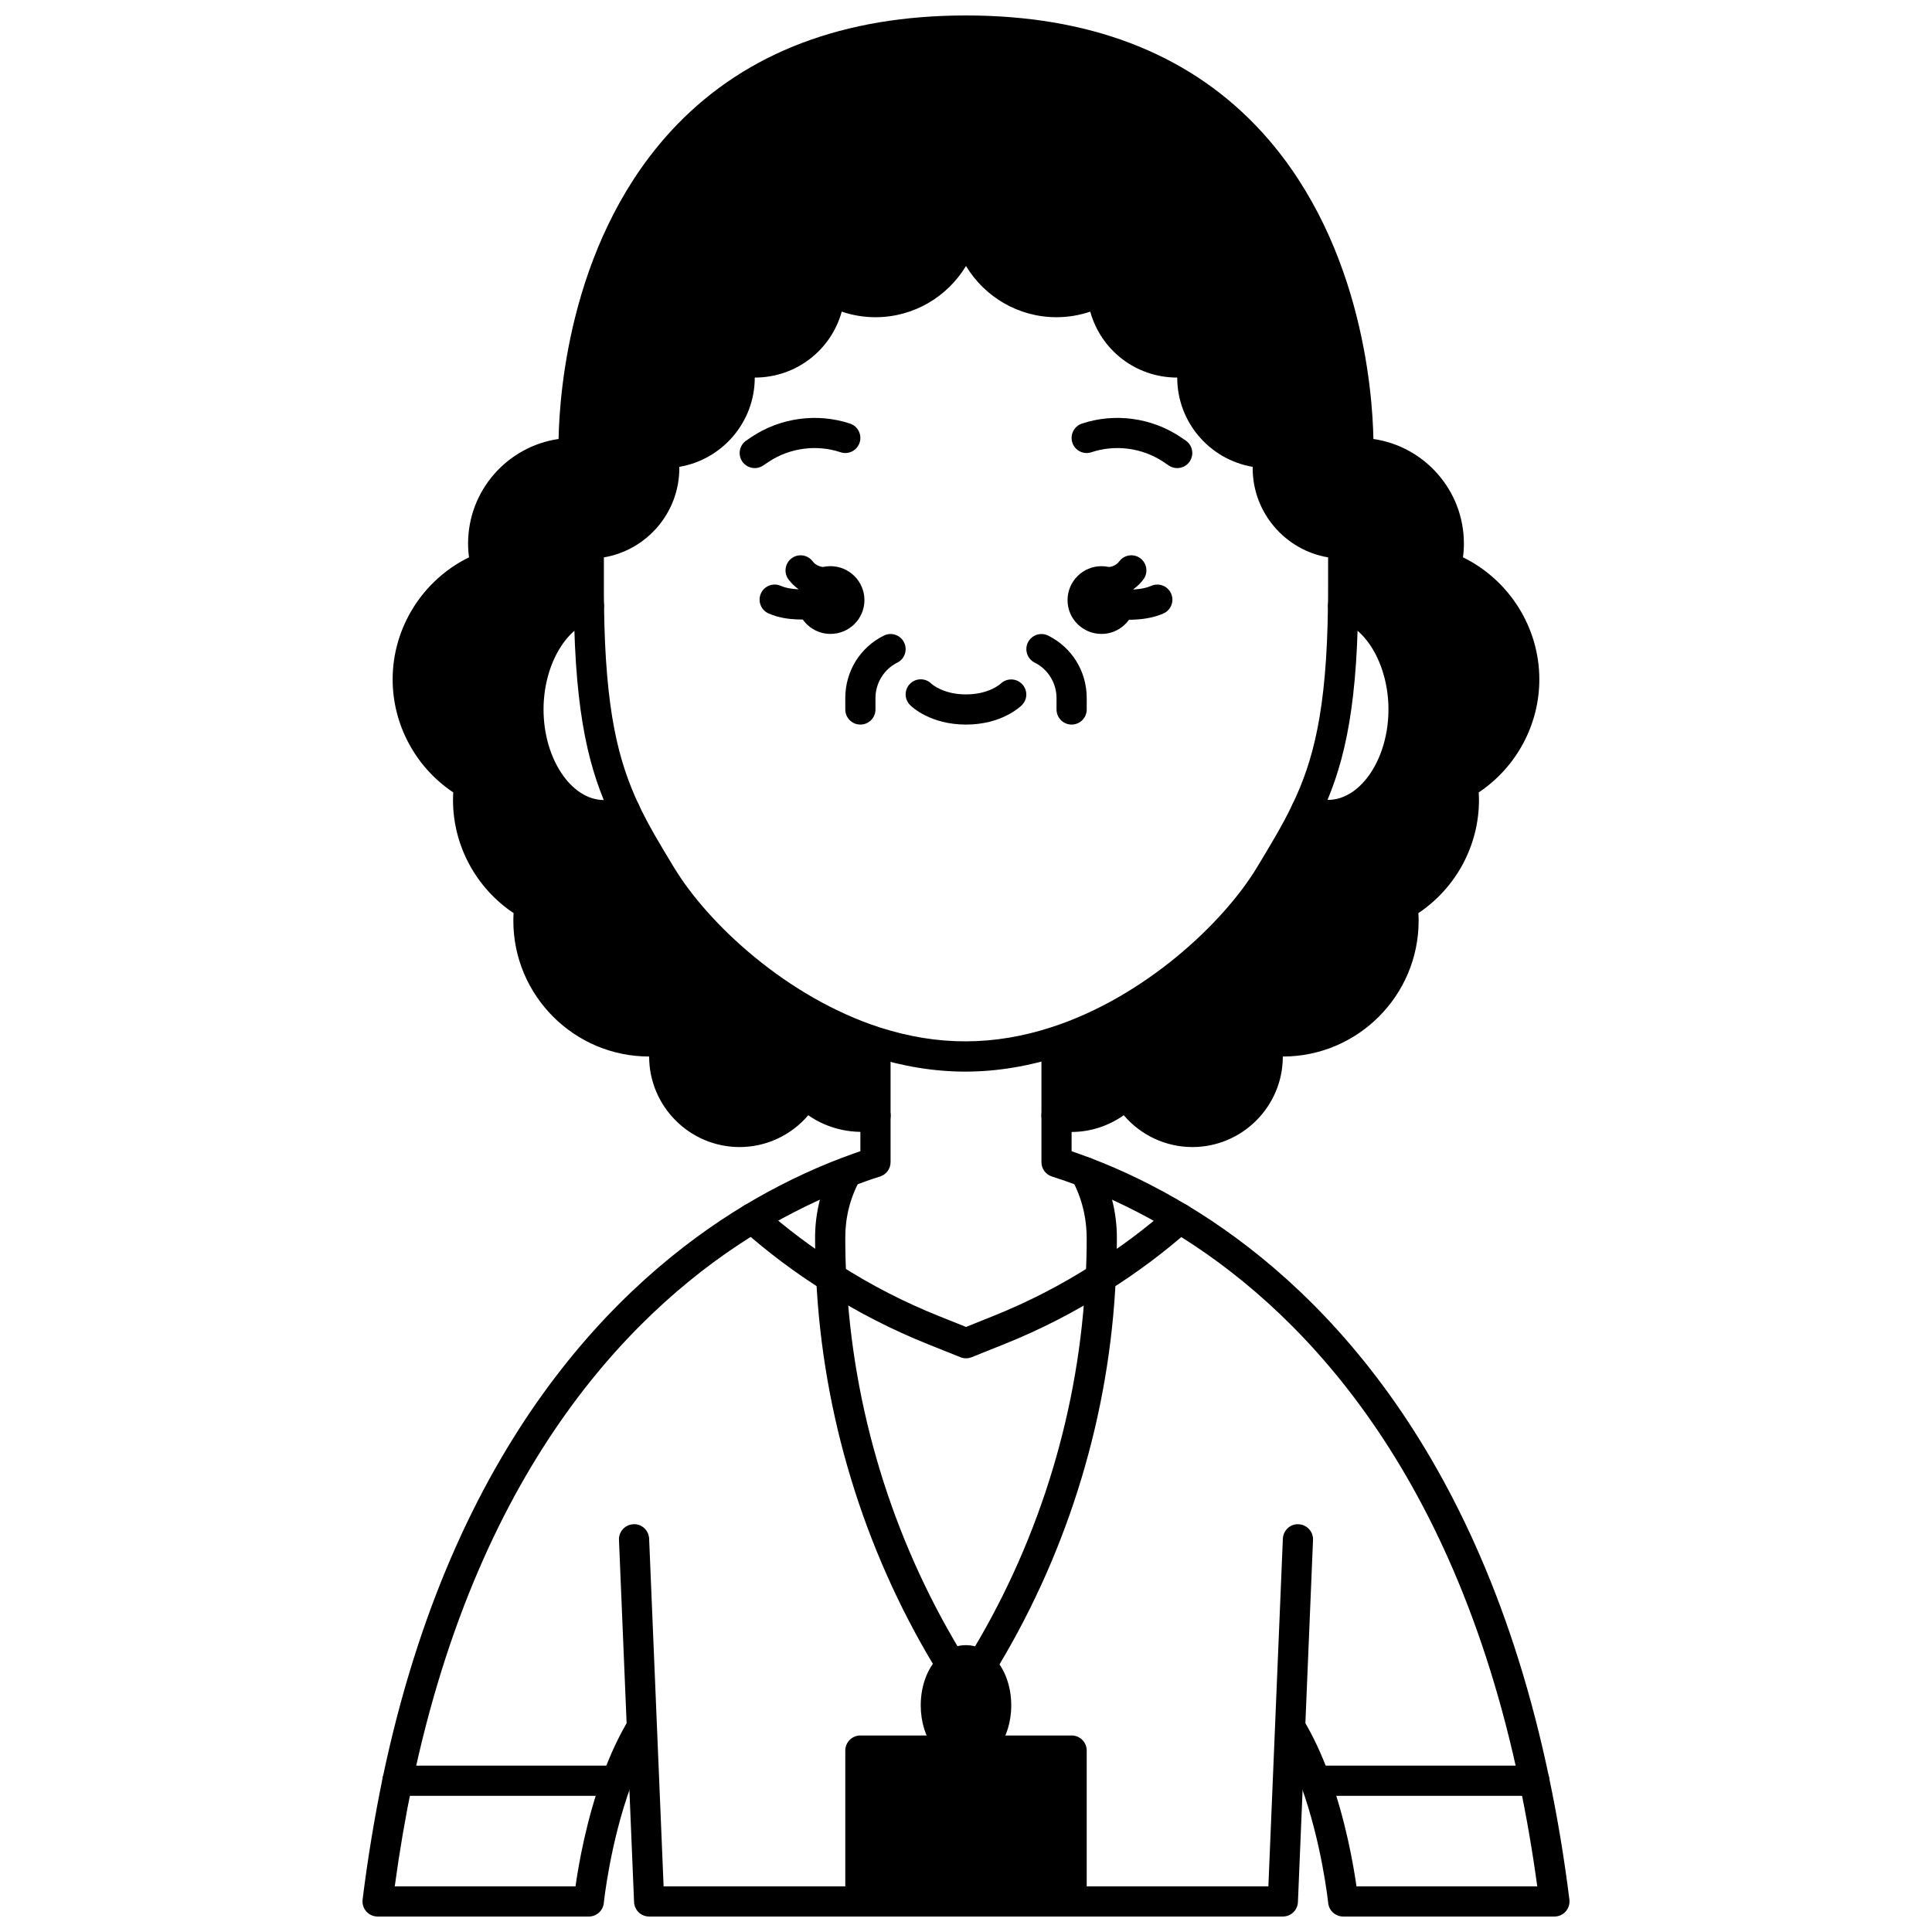 <?xml version="1.0" encoding="UTF-8"?>
<!-- Uploaded to: SVG Find, www.svgrepo.com, Generator: SVG Find Mixer Tools -->
<svg width="800px" height="800px" version="1.1" viewBox="144 144 512 512" xmlns="http://www.w3.org/2000/svg">
 <defs>
  <clipPath id="e">
   <path d="m308 547h184v104.9h-184z"/>
  </clipPath>
  <clipPath id="d">
   <path d="m240 419h141v232.9h-141z"/>
  </clipPath>
  <clipPath id="c">
   <path d="m419 419h141v232.9h-141z"/>
  </clipPath>
  <clipPath id="b">
   <path d="m368 603h64v48.902h-64z"/>
  </clipPath>
  <clipPath id="a">
   <path d="m248 148.09h304v299.91h-304z"/>
  </clipPath>
 </defs>
 <path d="m403.96 585.49c2.398 2.078 4.039 5.957 4.039 10.438 0 6.637-3.598 11.996-7.996 11.996s-7.996-5.359-7.996-11.996c0-4.559 1.68-8.477 4.16-10.516 1.121-0.918 2.438-1.48 3.84-1.48 1.434 0 2.793 0.598 3.953 1.559z"/>
 <path d="m427.99 607.92v39.988h-55.98v-39.988z"/>
 <path d="m547.94 324.03c0 11.957-6.559 22.352-16.273 27.871 0.16 1.359 0.281 2.719 0.281 4.117 0 11.957-6.559 22.352-16.273 27.871 0.16 1.355 0.277 2.719 0.277 4.117 0 17.672-14.316 31.988-31.988 31.988-1.52 0-3.039-0.16-4.519-0.359 0.324 1.398 0.523 2.879 0.523 4.356 0 11.035-8.957 19.992-19.992 19.992-7.516 0-14.035-4.199-17.434-10.355-3.641 3.879-8.797 6.359-14.555 6.359-1.359 0-2.719-0.121-4-0.398v-19.594c25.91-8.438 47.184-28.59 56.5-43.984 3.68-6.078 6.918-11.438 9.676-17.195 1.84 0.762 3.801 1.199 5.797 1.199 11.035 0 19.992-12.516 19.992-27.988 0-13.555-6.879-24.871-16.035-27.43 0.043-1.48 0.043-2.996 0.043-4.559v-11.996c-11.035 0-19.992-8.957-19.992-19.992 0-1.398 0.16-2.719 0.398-4.039-0.121 0-0.238 0.039-0.398 0.039-11.035 0-19.992-8.957-19.992-19.992 0-1.598 0.238-3.117 0.559-4.559-1.438 0.324-2.957 0.562-4.559 0.562-10.797 0-19.551-8.559-19.914-19.273-3.555 2.082-7.676 3.281-12.074 3.281-13.234 0-23.992-10.758-23.992-23.992 0 13.234-10.758 23.992-23.992 23.992-4.398 0-8.516-1.199-12.074-3.277-0.355 10.715-9.113 19.27-19.91 19.27-1.598 0-3.117-0.238-4.559-0.559 0.32 1.438 0.559 2.957 0.559 4.559 0 11.035-8.957 19.992-19.992 19.992-0.16 0-0.281-0.039-0.398-0.039 0.238 1.316 0.398 2.637 0.398 4.035 0 11.035-8.957 19.992-19.992 19.992v11.996c0 1.559 0 3.078 0.039 4.559-9.156 2.559-16.031 13.875-16.031 27.43 0 15.473 8.957 27.988 19.992 27.988 1.961 0 3.84-0.398 5.598-1.121 2.68 5.719 5.918 11.035 9.598 17.113 9.355 15.473 30.789 35.707 56.777 44.102v19.473c-1.32 0.281-2.598 0.398-4 0.398-5.758 0-10.914-2.481-14.555-6.359-3.398 6.168-9.914 10.363-17.434 10.363-11.035 0-19.992-8.957-19.992-19.992 0-1.48 0.199-2.957 0.52-4.359-1.477 0.203-2.996 0.363-4.516 0.363-17.672 0-31.988-14.316-31.988-31.988 0-1.398 0.121-2.758 0.281-4.117-9.719-5.519-16.277-15.918-16.277-27.871 0-1.398 0.121-2.758 0.281-4.117-9.715-5.519-16.273-15.914-16.273-27.871 0-13.715 8.637-25.391 20.793-29.949-0.52-1.918-0.801-3.957-0.801-6.039 0-13.234 10.758-23.992 23.992-23.992 0 0-4-111.96 103.96-111.96s103.96 111.96 103.96 111.96c13.234 0 23.992 10.758 23.992 23.992 0 2.078-0.281 4.117-0.801 6.039 12.152 4.559 20.789 16.234 20.789 29.949z"/>
 <path d="m444.78 304.2c-0.559 4.398-4.32 7.797-8.875 7.797-4.957 0-8.996-4-8.996-8.957 0-4.957 4.039-8.996 8.996-8.996 2.481 0 4.758 1.039 6.359 2.68 1.598 1.641 2.598 3.84 2.598 6.316 0 0.398-0.043 0.801-0.082 1.16z"/>
 <path d="m357.73 296.72c1.598-1.641 3.879-2.68 6.359-2.68 4.957 0 8.996 4.039 8.996 8.996 0 4.957-4.039 8.957-8.996 8.957-4.559 0-8.355-3.398-8.875-7.836-0.039-0.359-0.078-0.719-0.078-1.121-0.004-2.481 0.996-4.68 2.594-6.316z"/>
 <path d="m443.36 308.24c-3.949 0-7.859-0.828-10.09-2.188-1.887-1.152-2.484-3.609-1.332-5.496 1.152-1.891 3.617-2.484 5.492-1.332 0.715 0.438 3.613 1.195 7.113 0.984 1.848-0.109 3.34-0.418 4.566-0.957 2.031-0.883 4.383 0.051 5.258 2.074 0.883 2.027-0.047 4.383-2.074 5.262-2.098 0.91-4.481 1.434-7.269 1.598-0.555 0.039-1.109 0.055-1.664 0.055z"/>
 <path d="m436.88 302.35c-0.621 0-1.133-0.031-1.504-0.059-2.152-0.141-4.016-1.973-3.941-4.129 0.07-2.16 1.629-3.879 3.785-3.879 0.156 0 0.387 0.008 0.676 0.027 0.922 0.062 2.676 0.176 3.969-0.797 0.289-0.207 0.52-0.445 0.75-0.754 1.328-1.762 3.832-2.129 5.594-0.801 1.766 1.324 2.129 3.832 0.801 5.598-0.723 0.965-1.539 1.77-2.422 2.41-2.723 2.043-5.742 2.383-7.707 2.383z"/>
 <path d="m356.52 308.18c-0.504 0-1.008-0.012-1.512-0.039-1.855-0.07-4.684-0.402-7.328-1.574-2.019-0.891-2.93-3.254-2.043-5.273 0.898-2.016 3.25-2.93 5.273-2.039 1.164 0.512 2.746 0.832 4.449 0.898 3.734 0.184 6.621-0.598 7.231-0.953 1.91-1.117 4.363-0.496 5.477 1.395 1.125 1.895 0.523 4.332-1.363 5.461-2.188 1.32-6.144 2.125-10.184 2.125z"/>
 <path d="m363.15 302.34c-2.035 0-5.047-0.348-7.812-2.414-0.824-0.59-1.641-1.402-2.363-2.363-1.328-1.766-0.969-4.273 0.801-5.598 1.762-1.332 4.266-0.969 5.594 0.801 0.234 0.312 0.465 0.547 0.691 0.707 1.359 1.016 3.094 0.895 4.035 0.84 0.289-0.02 0.52-0.027 0.676-0.027 2.211 0 4 1.793 4 4 0 2.207-1.789 4-4 4-0.41 0.02-0.965 0.055-1.621 0.055z"/>
 <path d="m495.96 364.01c-2.445 0-4.914-0.504-7.324-1.5-2.043-0.844-3.012-3.18-2.168-5.223 0.844-2.043 3.188-3.008 5.223-2.168 10.398 4.301 20.266-8.004 20.266-23.098 0-11.352-5.633-21.492-13.105-23.574-2.129-0.598-3.371-2.805-2.773-4.926 0.59-2.129 2.82-3.367 4.922-2.773 11.16 3.113 18.953 15.977 18.953 31.273 0 17.637-10.766 31.988-23.992 31.988z"/>
 <path d="m304.04 364.01c-13.23 0-23.992-14.352-23.992-31.988 0-15.297 7.793-28.16 18.957-31.281 2.109-0.586 4.336 0.645 4.922 2.773 0.59 2.129-0.648 4.332-2.773 4.926-7.473 2.09-13.109 12.23-13.109 23.582 0 13.004 7.324 23.992 15.992 23.992 1.375 0 2.75-0.277 4.086-0.824 2.039-0.84 4.375 0.145 5.215 2.191 0.836 2.047-0.148 4.379-2.191 5.215-2.301 0.938-4.691 1.414-7.106 1.414z"/>
 <g clip-path="url(#e)">
  <path d="m483.96 651.9h-167.93c-2.144 0-3.906-1.691-3.996-3.832l-4-95.965c-0.094-2.207 1.621-4.074 3.828-4.164 2.207-0.148 4.07 1.621 4.164 3.828l3.836 92.137h160.27l3.84-92.133c0.094-2.207 1.984-3.977 4.164-3.828 2.207 0.09 3.918 1.957 3.828 4.164l-4 95.965c-0.09 2.137-1.852 3.828-3.996 3.828z"/>
 </g>
 <g clip-path="url(#d)">
  <path d="m300.04 651.9h-55.977c-1.148 0-2.238-0.492-2.996-1.352s-1.113-2.004-0.973-3.141c1.336-10.781 3.125-21.648 5.328-32.305 18.625-88.836 62.406-131.52 95.855-151.68 8.277-4.973 16.902-9.18 25.633-12.508 1.754-0.656 3.453-1.273 5.098-1.84v-28.969l8.004-0.117v31.988c0 1.75-1.137 3.293-2.809 3.82-2.375 0.738-4.863 1.633-7.469 2.602-8.266 3.152-16.461 7.148-24.332 11.879-32.078 19.336-74.121 60.449-92.148 146.46-1.852 8.961-3.41 18.078-4.641 27.168h47.898c0.816-5.754 2.859-17.551 7.168-29.359 2.082-5.688 4.438-10.711 7.019-14.941l7.148 3.586-0.223 0.398c-2.406 3.957-4.539 8.508-6.434 13.703-5.543 15.18-7.156 30.852-7.172 31.012-0.203 2.039-1.93 3.598-3.981 3.598z"/>
 </g>
 <g clip-path="url(#c)">
  <path d="m555.94 651.9h-55.98c-2.051 0-3.766-1.555-3.977-3.59-0.016-0.156-1.668-15.844-7.176-31.031-1.895-5.184-4.027-9.73-6.328-13.516-0.059-0.098-0.273-0.477-0.324-0.574l7.082-3.711 0.195 0.348c2.449 4.008 4.809 9.031 6.894 14.715 4.281 11.82 6.336 23.609 7.16 29.363h47.902c-1.25-9.211-2.82-18.328-4.68-27.164-17.988-85.973-60.023-127.07-92.117-146.42-8.078-4.848-16.305-8.871-24.461-11.961-2.566-0.977-5.019-1.828-7.348-2.57-1.668-0.527-2.793-2.066-2.793-3.809v-31.988h7.996v29.094c1.605 0.551 3.266 1.148 4.973 1.797 8.598 3.25 17.262 7.488 25.75 12.582 33.461 20.168 77.238 62.844 95.82 151.63 2.207 10.484 4.016 21.359 5.375 32.316 0.141 1.137-0.211 2.277-0.973 3.141-0.758 0.859-1.848 1.352-2.992 1.352z"/>
 </g>
 <path d="m396.16 589.41c-1.363 0-2.695-0.699-3.438-1.957l-1.238-2.082c-18.652-31.012-29.441-66.504-31.188-102.61-0.195-3.316-0.289-6.859-0.289-10.785 0-6.676 1.676-13.27 4.852-19.074 1.059-1.938 3.488-2.66 5.422-1.586 1.938 1.059 2.652 3.488 1.586 5.422-2.562 4.691-3.859 9.824-3.859 15.238 0 3.769 0.09 7.16 0.273 10.367 1.684 34.832 12.078 69.027 30.07 98.926l1.246 2.098c1.129 1.898 0.508 4.352-1.395 5.477-0.648 0.387-1.348 0.566-2.043 0.566z"/>
 <path d="m403.95 589.49c-0.703 0-1.414-0.184-2.062-0.574-1.891-1.141-2.5-3.594-1.359-5.488l1.398-2.32c17.875-29.875 28.172-64.016 29.777-98.715 0.188-3.184 0.281-6.469 0.281-10.098 0-5.727-1.363-11.059-3.941-15.746-1.066-1.934-0.359-4.367 1.574-5.43s4.371-0.363 5.43 1.574c3.227 5.867 4.934 12.535 4.934 19.281 0 4.109-0.094 7.551-0.289 10.832-1.664 35.965-12.352 71.398-30.906 102.42l-1.406 2.332c-0.75 1.246-2.074 1.934-3.43 1.934z"/>
 <path d="m400 503.96c-0.504 0-1.012-0.094-1.488-0.285l-8.477-3.398c-9.758-3.898-19.148-8.727-27.902-14.344-7.406-4.641-14.629-10.062-21.441-16.086-1.656-1.465-1.812-3.992-0.348-5.641 1.469-1.656 4.004-1.801 5.641-0.348 6.488 5.738 13.363 10.895 20.43 15.32 8.359 5.371 17.293 9.961 26.586 13.672l7 2.805 6.988-2.805c9.297-3.711 18.234-8.301 26.559-13.648 7.203-4.516 14.074-9.656 20.465-15.301 1.656-1.461 4.184-1.309 5.641 0.348 1.465 1.656 1.309 4.184-0.348 5.641-6.719 5.938-13.941 11.344-21.477 16.07-8.715 5.594-18.105 10.422-27.871 14.32l-8.473 3.398c-0.473 0.188-0.98 0.281-1.484 0.281z"/>
 <g clip-path="url(#b)">
  <path d="m427.99 651.9c-2.211 0-4-1.789-4-4v-35.988l-47.98 0.004v35.988c0 2.211-1.789 4-4 4-2.211 0-4-1.789-4-4v-39.984c0-2.211 1.789-4 4-4h55.98c2.211 0 4 1.789 4 4v39.984c0 2.211-1.789 3.996-4 3.996z"/>
 </g>
 <path d="m400 611.92c-6.731 0-11.996-7.023-11.996-15.992 0-5.625 2.098-10.711 5.617-13.602 3.82-3.141 8.98-3.137 12.883 0.082 0.023 0.023 0.051 0.043 0.074 0.066 3.394 2.938 5.414 7.969 5.414 13.453 0 8.969-5.269 15.992-11.992 15.992zm0-23.992c-0.5 0-0.984 0.309-1.301 0.57-1.246 1.023-2.699 3.586-2.699 7.43 0 4.805 2.406 7.996 4 7.996 1.59 0 4-3.191 4-7.996 0-3.734-1.406-6.297-2.621-7.387-0.309-0.238-0.852-0.613-1.379-0.613z"/>
 <path d="m307.43 619.91h-58.094c-2.211 0-4-1.789-4-4 0-2.211 1.789-4 4-4h58.094c2.211 0 4 1.789 4 4 0 2.215-1.789 4-4 4z"/>
 <path d="m550.62 619.91h-58.059c-2.211 0-4-1.789-4-4 0-2.211 1.789-4 4-4h58.059c2.211 0 4 1.789 4 4 0 2.215-1.793 4-4 4z"/>
 <path d="m400 336.02c-9.383 0-14.293-4.641-14.824-5.172-1.562-1.562-1.562-4.09 0-5.652 1.551-1.547 4.059-1.562 5.613-0.039 0.207 0.191 3.223 2.867 9.211 2.867 6.074 0 9.09-2.754 9.215-2.871 1.594-1.496 4.102-1.449 5.629 0.117 1.516 1.566 1.52 4.039-0.023 5.582-0.527 0.523-5.441 5.168-14.82 5.168z"/>
 <path d="m427.99 336.02c-2.211 0-4-1.793-4-4v-3.039c0-3.953-2.262-7.637-5.773-9.371-1.977-0.98-2.785-3.379-1.805-5.359 0.977-1.984 3.383-2.785 5.359-1.809 6.297 3.125 10.219 9.461 10.219 16.539v3.039c0 2.207-1.789 4-4 4z"/>
 <path d="m372.01 336.02c-2.211 0-4-1.793-4-4v-3.039c0-7.078 3.914-13.414 10.219-16.539 1.98-0.988 4.383-0.172 5.359 1.809 0.984 1.98 0.172 4.379-1.805 5.359-3.512 1.738-5.773 5.418-5.773 9.371v3.039c0 2.207-1.789 4-4 4z"/>
 <path d="m399.84 427.99c-8.203 0-16.633-1.371-25.055-4.07-26.844-8.676-48.961-29.273-58.977-45.844l-0.25-0.41c-3.668-6.062-6.836-11.297-9.543-17.078-5.719-12.172-9.59-26.344-9.938-55.918-0.039-1.5-0.039-3.047-0.039-4.633v-11.996c0-2.207 1.789-4 4-4 8.82 0 15.992-7.172 15.992-15.992 0-1.008-0.105-2.062-0.336-3.328-0.211-1.168 0.109-2.363 0.867-3.273 0.887-1.062 2.477-1.582 3.836-1.371 8.449-0.023 15.625-7.195 15.625-16.016 0-1.094-0.148-2.266-0.465-3.691-0.297-1.332 0.109-2.727 1.078-3.695 0.965-0.969 2.359-1.371 3.699-1.074 1.418 0.316 2.59 0.461 3.684 0.461 8.633 0 15.625-6.769 15.918-15.41 0.047-1.406 0.832-2.688 2.066-3.367s2.731-0.664 3.945 0.047c3.062 1.793 6.535 2.738 10.059 2.738 11.023 0 19.992-8.969 19.992-19.992 0-2.207 1.789-4 4-4s4 1.793 4 4c0 11.023 8.969 19.992 19.992 19.992 3.523 0 6.996-0.945 10.055-2.731 1.219-0.711 2.711-0.73 3.945-0.047 1.234 0.68 2.019 1.961 2.066 3.367 0.293 8.637 7.285 15.402 15.918 15.402 1.09 0 2.262-0.148 3.688-0.465 1.336-0.297 2.731 0.109 3.699 1.074 0.969 0.969 1.375 2.363 1.078 3.695-0.32 1.426-0.469 2.598-0.469 3.695 0 8.82 7.172 15.992 15.992 15.992-0.098-0.016 0.152-0.039 0.398-0.039 1.184 0 2.309 0.523 3.07 1.434 0.754 0.91 1.078 2.106 0.867 3.273-0.23 1.266-0.336 2.32-0.336 3.328 0 8.82 7.172 15.992 15.992 15.992 2.211 0 4 1.793 4 4v11.996c0 1.594 0 3.152-0.039 4.668-0.344 29.414-4.301 43.598-10.148 55.84-2.848 5.945-6.098 11.32-9.863 17.539-9.98 16.492-31.996 37.027-58.684 45.719-8.523 2.773-17.062 4.188-25.383 4.188zm-95.805-136.28v8.328c0 1.523 0 3.008 0.039 4.453v0.059c0.328 28.156 3.906 41.41 9.18 52.648 2.531 5.398 5.594 10.465 9.145 16.328l0.25 0.41c8.949 14.801 29.848 34.375 54.586 42.371 15.34 4.914 30.156 4.887 45.512-0.117 24.598-8.012 45.398-27.52 54.32-42.254 3.656-6.043 6.812-11.254 9.488-16.852 5.391-11.281 9.043-24.531 9.367-52.539 0.039-1.5 0.039-2.984 0.039-4.508v-8.328c-11.332-1.91-19.992-11.793-19.992-23.66 0-0.113 0-0.223 0.004-0.332-11.336-1.91-19.996-11.789-19.996-23.656-11.008 0-20.242-7.324-23.047-17.469-2.875 0.969-5.894 1.473-8.941 1.473-10.168 0-19.09-5.449-23.992-13.582-4.898 8.133-13.82 13.582-23.988 13.582-3.047 0-6.07-0.504-8.941-1.477-2.809 10.145-12.039 17.473-23.047 17.473 0 11.867-8.66 21.746-19.996 23.66 0.004 0.105 0.004 0.219 0.004 0.328 0 11.867-8.66 21.75-19.992 23.66z"/>
 <path d="m455.97 268.05c-0.77 0-1.547-0.219-2.234-0.684l-1.48-1c-5.562-3.684-12.684-4.629-19.008-2.519-2.113 0.707-4.363-0.438-5.059-2.527-0.699-2.094 0.434-4.359 2.527-5.059 8.664-2.883 18.363-1.586 25.984 3.457l1.508 1.02c1.832 1.234 2.312 3.723 1.078 5.551-0.77 1.148-2.031 1.762-3.316 1.762z"/>
 <path d="m344.02 268.05c-1.285 0-2.547-0.617-3.32-1.758-1.234-1.832-0.75-4.312 1.078-5.551l1.48-1c7.648-5.074 17.367-6.359 26.016-3.481 2.09 0.699 3.227 2.961 2.527 5.059-0.699 2.09-2.945 3.234-5.059 2.527-6.332-2.109-13.445-1.168-19.035 2.539l-1.453 0.98c-0.691 0.461-1.465 0.684-2.234 0.684z"/>
 <g clip-path="url(#a)">
  <path d="m459.98 447.98c-7.059 0-13.676-3.144-18.176-8.43-4.027 2.852-8.867 4.43-13.812 4.43-1.719 0-3.348-0.164-4.848-0.488-2.156-0.469-3.527-2.594-3.062-4.754 0.469-2.156 2.598-3.523 4.754-3.062 0.945 0.207 2.008 0.309 3.156 0.309 4.422 0 8.559-1.809 11.637-5.09 0.875-0.934 2.156-1.379 3.414-1.234 1.266 0.16 2.387 0.914 3.004 2.035 2.82 5.109 8.16 8.289 13.934 8.289 8.82 0 15.992-7.172 15.992-15.992 0-1.082-0.141-2.25-0.414-3.461-0.293-1.281 0.059-2.617 0.945-3.586 0.879-0.969 2.152-1.445 3.488-1.266 1.113 0.141 2.574 0.312 3.977 0.312 15.43 0 27.988-12.555 27.988-27.988 0-1.242-0.113-2.441-0.25-3.652-0.188-1.594 0.598-3.152 1.996-3.945 8.793-4.992 14.25-14.336 14.25-24.391 0-1.242-0.113-2.441-0.25-3.652-0.188-1.594 0.598-3.152 1.996-3.945 8.789-4.988 14.25-14.336 14.25-24.391 0-11.59-7.312-22.125-18.199-26.207-1.926-0.723-2.992-2.801-2.449-4.789 0.43-1.621 0.656-3.301 0.656-4.992 0-11.023-8.969-19.992-19.992-19.992-1.082 0-2.121-0.441-2.875-1.223-0.75-0.781-1.16-1.832-1.121-2.914 0.016-0.496 1.344-49.77-29.098-81.27-17.02-17.617-40.863-26.551-70.867-26.551-30.008 0-53.848 8.934-70.871 26.551-30.441 31.5-29.113 80.773-29.098 81.27 0.039 1.082-0.367 2.141-1.121 2.914-0.754 0.785-1.789 1.223-2.871 1.223-11.023 0-19.992 8.969-19.992 19.992 0 1.691 0.223 3.371 0.66 4.992 0.539 1.992-0.523 4.066-2.449 4.789-10.891 4.082-18.203 14.617-18.203 26.207 0 10.055 5.457 19.402 14.25 24.395 1.398 0.797 2.184 2.348 1.996 3.945-0.141 1.203-0.254 2.406-0.254 3.648 0 10.055 5.457 19.402 14.25 24.395 1.398 0.797 2.184 2.348 1.996 3.945-0.141 1.203-0.254 2.402-0.254 3.648 0 15.434 12.559 27.988 27.988 27.988 1.402 0 2.867-0.172 3.984-0.324 1.312-0.176 2.602 0.301 3.488 1.266 0.887 0.969 1.238 2.309 0.945 3.586-0.277 1.219-0.418 2.387-0.418 3.469 0 8.82 7.172 15.992 15.992 15.992 5.769 0 11.109-3.18 13.934-8.289 0.617-1.121 1.734-1.875 3.004-2.035 1.246-0.16 2.539 0.301 3.414 1.234 3.082 3.285 7.211 5.094 11.637 5.094 1.152 0 2.16-0.098 3.176-0.312 2.449-0.531 4.844 1.422 4.844 3.914 0 2.023-1.484 3.695-3.43 3.957-6 1.191-13.043-0.199-18.398-3.996-4.504 5.289-11.125 8.434-18.18 8.434-13.23 0-23.992-10.762-23.992-23.992-19.844 0-35.988-16.141-35.988-35.988 0-0.699 0.027-1.379 0.066-2.019-9.965-6.664-16.055-17.918-16.055-29.965 0-0.699 0.027-1.379 0.066-2.019-9.973-6.664-16.062-17.922-16.062-29.969 0-13.758 8.004-26.355 20.242-32.336-0.168-1.207-0.25-2.426-0.25-3.652 0-14.074 10.441-25.754 23.984-27.707 0.246-12.805 3.293-54.18 31.301-83.207 18.594-19.262 44.387-29.031 76.668-29.031s58.07 9.77 76.668 29.035c28.004 29.023 31.055 70.406 31.301 83.207 13.535 1.949 23.98 13.629 23.98 27.703 0 1.223-0.082 2.441-0.246 3.652 12.234 5.981 20.238 18.578 20.238 32.336 0 12.047-6.09 23.305-16.062 29.969 0.039 0.641 0.066 1.32 0.066 2.019 0 12.047-6.09 23.305-16.062 29.969 0.043 0.641 0.07 1.32 0.07 2.019 0 19.844-16.141 35.988-35.988 35.988 0 13.227-10.762 23.988-23.988 23.988z"/>
 </g>
</svg>